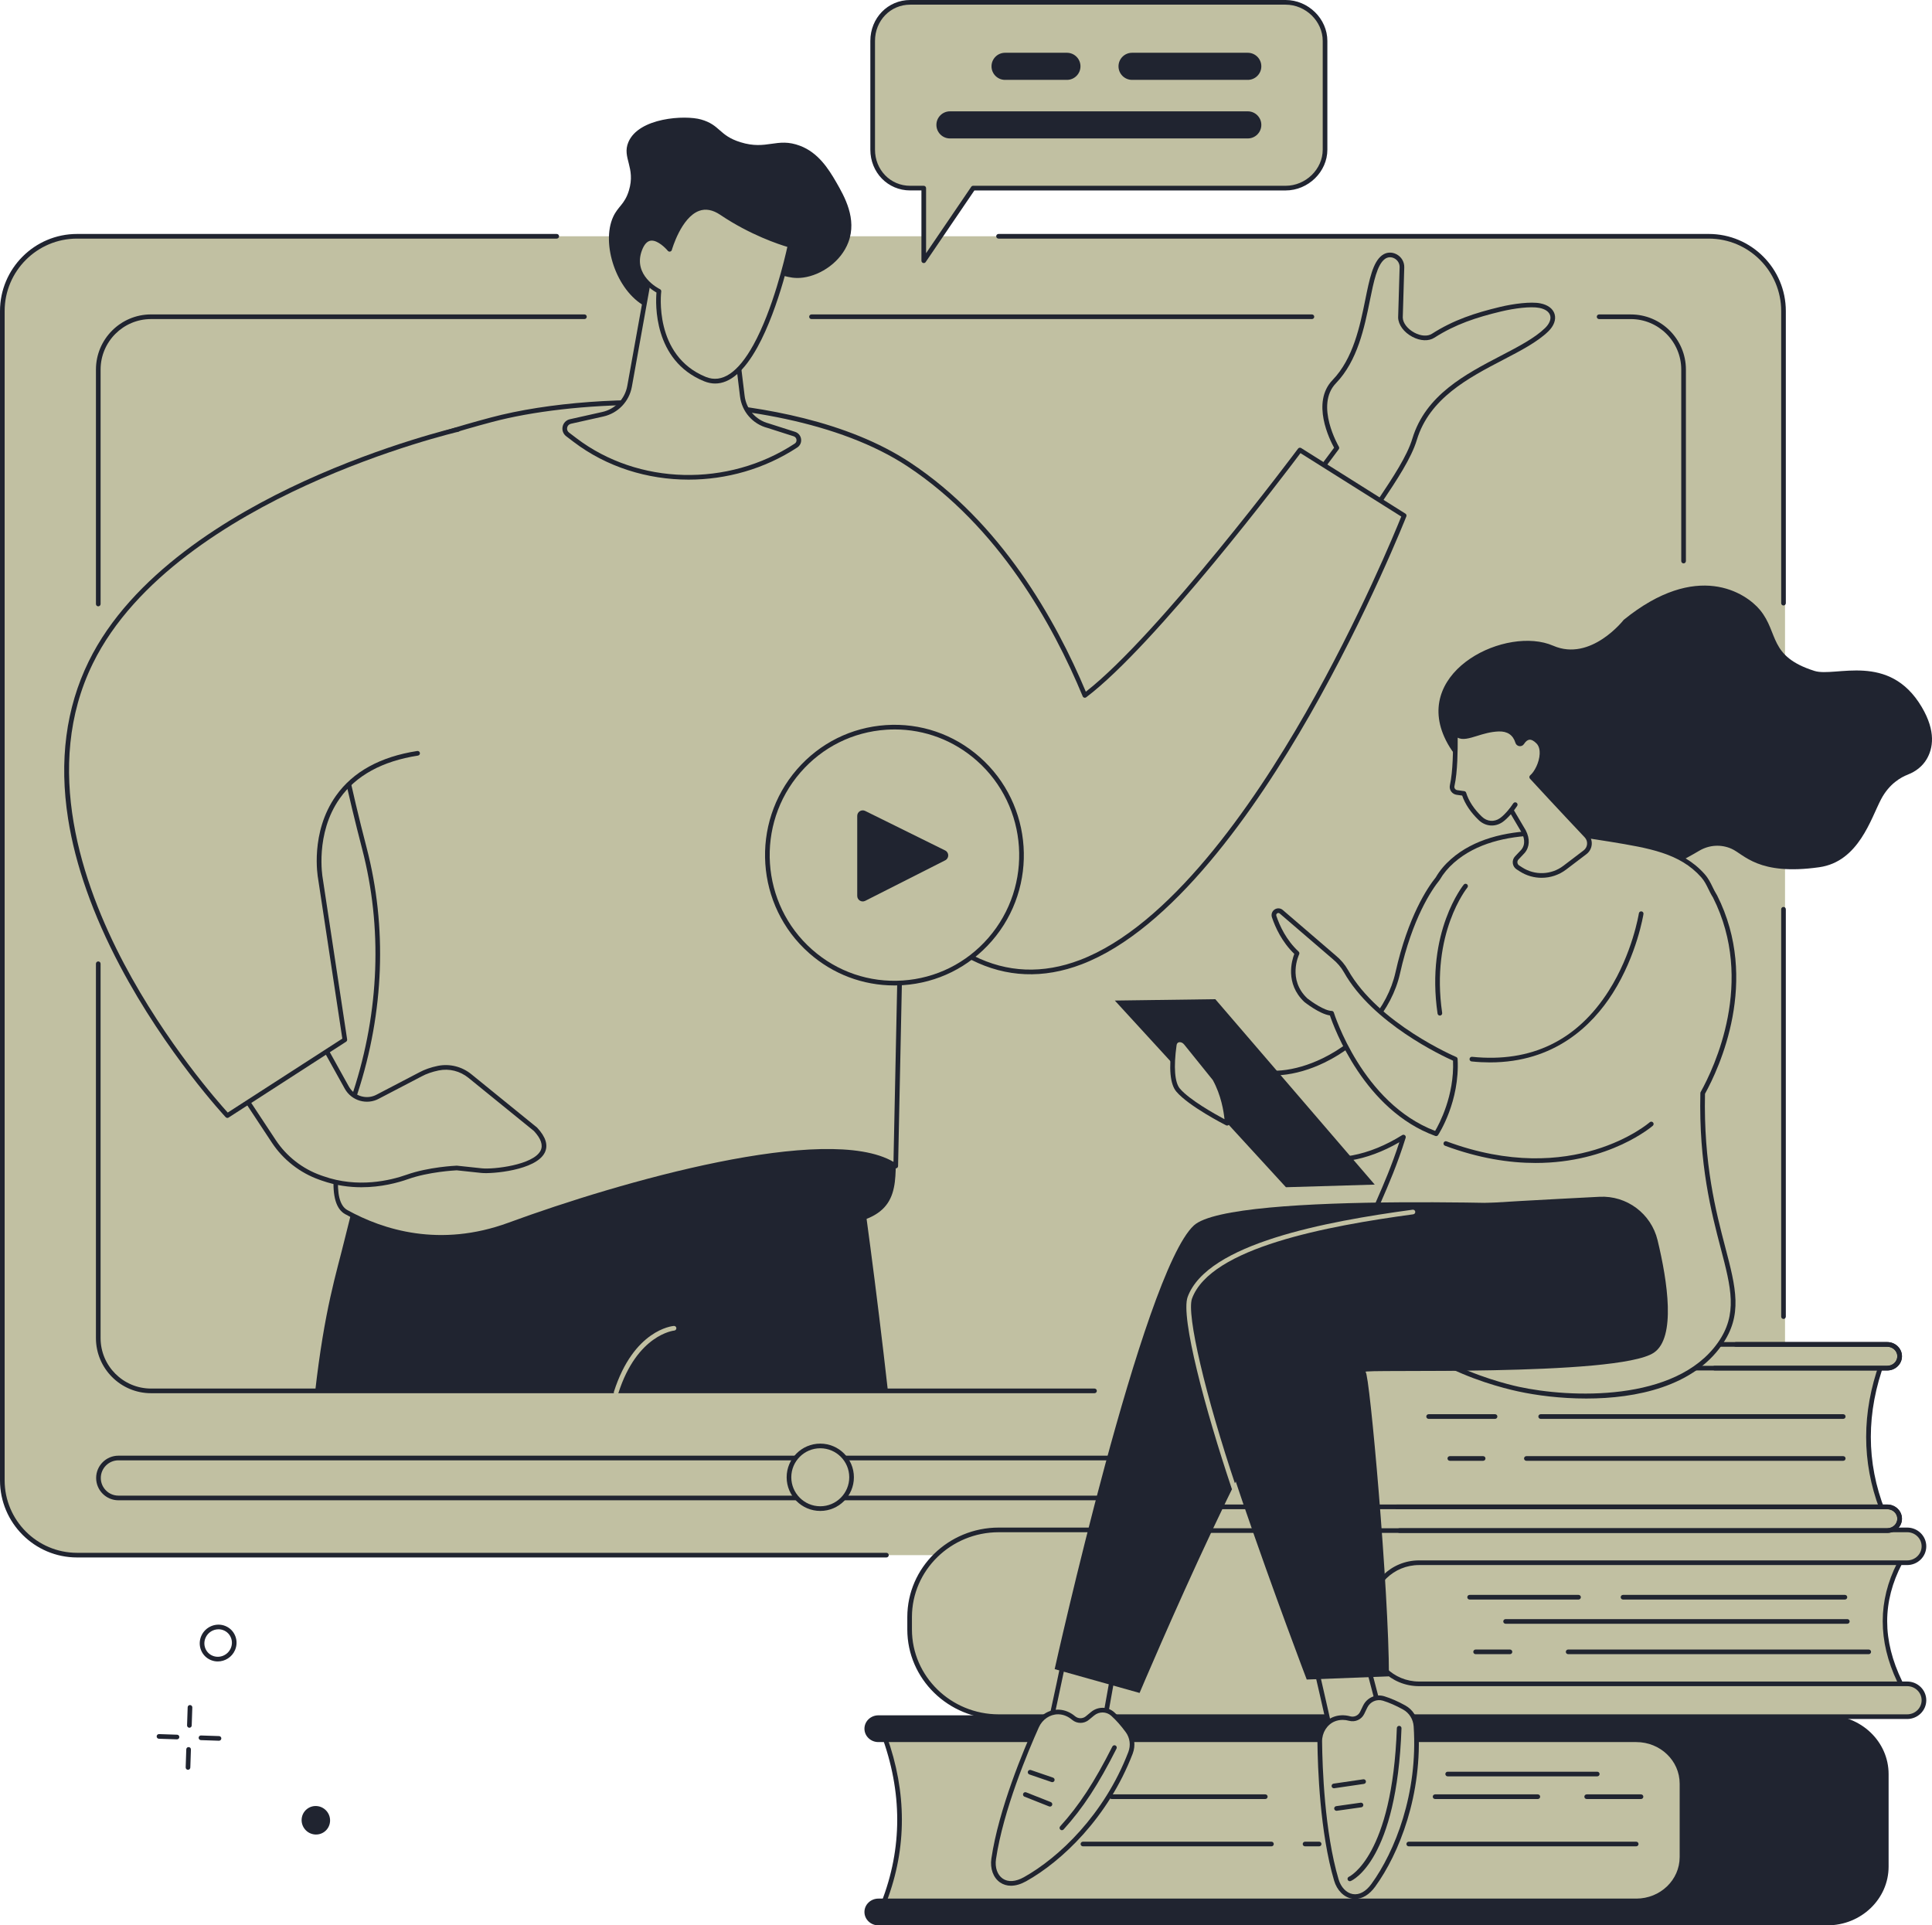 <?xml version="1.0" encoding="UTF-8"?> <svg xmlns="http://www.w3.org/2000/svg" width="587" height="585" viewBox="0 0 587 585" fill="none"><g clip-path="url(#clip0_3231_75485)"><path d="M23.869 71.792H519.645C532.174 71.792 542.345 81.974 542.345 94.514V449.785C542.345 462.326 532.174 472.507 519.645 472.507H23.869C11.34 472.507 1.168 462.326 1.168 449.785V94.517C1.168 81.977 11.34 71.795 23.869 71.795V71.792Z" fill="#C1C0A2"></path><path d="M269.324 473.214H23.406C10.501 473.214 0 462.703 0 449.786V94.515C0 81.597 10.501 71.086 23.406 71.086H169.152C169.542 71.086 169.858 71.402 169.858 71.792C169.858 72.182 169.542 72.499 169.152 72.499H23.406C11.28 72.499 1.412 82.374 1.412 94.515V449.786C1.412 461.923 11.277 471.801 23.406 471.801H269.324C269.714 471.801 270.03 472.118 270.03 472.508C270.03 472.898 269.714 473.214 269.324 473.214Z" fill="#202430"></path><path d="M541.882 400.747C541.492 400.747 541.176 400.431 541.176 400.041V276.267C541.176 275.877 541.492 275.561 541.882 275.561C542.271 275.561 542.587 275.877 542.587 276.267V400.041C542.587 400.431 542.271 400.747 541.882 400.747Z" fill="#202430"></path><path d="M541.884 183.972C541.494 183.972 541.178 183.655 541.178 183.265V94.515C541.178 82.377 531.313 72.499 519.183 72.499H303.382C302.992 72.499 302.676 72.182 302.676 71.792C302.676 71.402 302.992 71.086 303.382 71.086H519.183C532.089 71.086 542.589 81.597 542.589 94.515V183.262C542.589 183.652 542.273 183.969 541.884 183.969V183.972Z" fill="#202430"></path><path d="M398.6 96.947H246.553C246.164 96.947 245.848 96.631 245.848 96.241C245.848 95.851 246.164 95.534 246.553 95.534H398.6C398.99 95.534 399.306 95.851 399.306 96.241C399.306 96.631 398.99 96.947 398.6 96.947Z" fill="#202430"></path><path d="M29.858 184.231C29.468 184.231 29.152 183.914 29.152 183.524V112.285C29.152 103.047 36.661 95.531 45.89 95.531H177.568C177.957 95.531 178.274 95.848 178.274 96.238C178.274 96.628 177.957 96.944 177.568 96.944H45.887C37.437 96.944 30.564 103.824 30.564 112.282V183.521C30.564 183.911 30.248 184.227 29.858 184.227V184.231Z" fill="#202430"></path><path d="M332.549 423.31H45.886C36.657 423.31 29.148 415.794 29.148 406.556V292.82C29.148 292.43 29.465 292.113 29.854 292.113C30.244 292.113 30.56 292.43 30.56 292.82V406.556C30.56 415.014 37.436 421.894 45.883 421.894H332.546C332.935 421.894 333.251 422.21 333.251 422.6C333.251 422.99 332.935 423.307 332.546 423.307L332.549 423.31Z" fill="#202430"></path><path d="M511.522 171.173C511.132 171.173 510.816 170.856 510.816 170.466V112.289C510.816 103.83 503.94 96.951 495.493 96.951H485.854C485.465 96.951 485.148 96.635 485.148 96.245C485.148 95.855 485.465 95.538 485.854 95.538H495.493C504.722 95.538 512.231 103.054 512.231 112.292V170.469C512.231 170.859 511.914 171.176 511.525 171.176L511.522 171.173Z" fill="#202430"></path><path d="M503.764 455.133H35.983C32.636 455.133 29.922 452.416 29.922 449.065C29.922 445.715 32.636 442.998 35.983 442.998H503.764C507.111 442.998 509.826 445.715 509.826 449.065C509.826 452.416 507.111 455.133 503.764 455.133Z" fill="#C1C0A2"></path><path d="M503.762 455.842H35.981C32.248 455.842 29.211 452.802 29.211 449.065C29.211 445.328 32.248 442.288 35.981 442.288H503.762C507.496 442.288 510.533 445.328 510.533 449.065C510.533 452.802 507.496 455.842 503.762 455.842ZM35.981 443.704C33.027 443.704 30.626 446.108 30.626 449.065C30.626 452.022 33.027 454.426 35.981 454.426H503.762C506.717 454.426 509.118 452.022 509.118 449.065C509.118 446.108 506.717 443.704 503.762 443.704H35.981Z" fill="#202430"></path><path d="M249.226 458.371C254.478 458.371 258.736 454.109 258.736 448.851C258.736 443.593 254.478 439.331 249.226 439.331C243.973 439.331 239.715 443.593 239.715 448.851C239.715 454.109 243.973 458.371 249.226 458.371Z" fill="#C1C0A2"></path><path d="M249.224 459.078C243.591 459.078 239.008 454.49 239.008 448.851C239.008 443.212 243.591 438.625 249.224 438.625C254.858 438.625 259.441 443.212 259.441 448.851C259.441 454.49 254.858 459.078 249.224 459.078ZM249.224 440.038C244.37 440.038 240.419 443.992 240.419 448.848C240.419 453.704 244.37 457.661 249.224 457.661C254.079 457.661 258.029 453.707 258.029 448.848C258.029 443.989 254.079 440.038 249.224 440.038Z" fill="#202430"></path><path d="M187.179 423.095H269.827C262.511 358.032 255.191 316.517 255.191 316.517L130.724 294.772L118.301 330.31C114.58 341.067 109.487 356.891 104.741 376.461C102.192 386.966 98.609 397.637 95.719 423.098H187.179V423.095Z" fill="#202430"></path><path d="M187.19 423.808C187.119 423.808 187.046 423.799 186.976 423.773C186.605 423.655 186.398 423.255 186.519 422.884C192.533 404.043 204.241 402.905 204.739 402.866C205.119 402.844 205.467 403.125 205.499 403.515C205.531 403.905 205.24 404.244 204.854 404.276C204.742 404.286 193.574 405.44 187.867 423.316C187.771 423.616 187.493 423.808 187.193 423.808H187.19Z" fill="#C1C0A2"></path><path d="M272.207 351.661C272.047 362.035 272.629 371.216 251.739 372.51C226.988 374.048 208.098 348.023 208.098 348.023C208.098 348.023 272.261 348.206 272.21 351.661H272.207Z" fill="#202430"></path><path d="M394.214 152.138L406.181 136.084C406.181 136.084 398.484 123.115 405.382 115.957C416.694 104.225 414.372 82.615 420.325 78.137C422.676 76.369 426.042 78.29 425.953 81.234L425.499 96.464C425.614 100.549 432.005 104.203 435.431 102.013C442.065 97.774 448.506 95.725 455.941 93.938C459.857 92.998 465.081 92.298 467.885 92.864C472.162 93.727 473.046 97.141 469.917 100.191C460.419 109.436 435.719 113.883 429.798 133.462C427.527 140.968 420.041 150.664 414.229 159.979L394.211 152.141L394.214 152.138Z" fill="#C1C0A2"></path><path d="M414.23 160.683C414.144 160.683 414.058 160.667 413.975 160.635L393.957 152.796C393.752 152.716 393.596 152.544 393.535 152.333C393.475 152.122 393.516 151.892 393.647 151.716L405.336 136.033C404.039 133.683 398.306 122.277 404.873 115.468C411.187 108.918 413.195 99.034 414.808 91.09C416.105 84.703 417.13 79.655 419.899 77.574C421.183 76.609 422.818 76.484 424.274 77.239C425.794 78.028 426.708 79.566 426.657 81.26L426.203 96.489C426.251 98.145 427.647 99.964 429.758 101.086C431.719 102.125 433.746 102.256 435.049 101.422C441.686 97.183 448.134 95.092 455.773 93.254C459.775 92.295 465.111 91.585 468.024 92.174C470.32 92.637 471.853 93.801 472.339 95.45C472.827 97.116 472.125 99.031 470.41 100.699C467.127 103.896 462.071 106.527 456.718 109.318C446.214 114.791 434.309 120.992 430.476 133.67C428.8 139.217 424.447 145.757 419.835 152.678C418.155 155.2 416.418 157.812 414.827 160.357C414.696 160.568 414.466 160.689 414.227 160.689L414.23 160.683ZM395.333 151.815L413.943 159.103C415.456 156.7 417.082 154.257 418.66 151.888C423.211 145.054 427.506 138.603 429.122 133.255C433.127 120.008 445.314 113.659 456.067 108.058C461.324 105.319 466.29 102.733 469.426 99.683C470.755 98.391 471.323 96.991 470.984 95.847C470.656 94.725 469.506 93.913 467.746 93.558C465.047 93.014 459.954 93.702 456.105 94.626C448.603 96.429 442.28 98.475 435.813 102.608C434.053 103.73 431.546 103.624 429.1 102.33C426.545 100.974 424.855 98.679 424.795 96.483L425.248 81.215C425.283 80.071 424.661 79.029 423.629 78.492C422.668 77.99 421.591 78.07 420.751 78.703C418.411 80.461 417.385 85.518 416.197 91.371C414.546 99.494 412.493 109.602 405.895 116.45C399.443 123.14 406.719 135.598 406.792 135.726C406.939 135.972 406.923 136.282 406.751 136.509L395.34 151.818L395.333 151.815Z" fill="#202430"></path><path d="M394.957 136.73C394.957 136.73 351.98 194.405 329.609 211.287C319.836 187.683 303.21 159.027 276.176 141.138C243.092 119.247 182.106 118.819 149.324 127.533C139.05 130.263 129.89 133.153 121.766 136.289C90.053 148.526 95.558 199.491 110.712 257.735C117.061 282.139 115.813 307.946 107.995 331.919C102.655 348.302 99.113 364.906 105.206 368.275C117.924 375.311 135.339 379.288 154.74 372.159C193.54 357.901 254.082 341.764 272.158 354.28L273.918 270.072C277.798 278.009 284.469 285.464 295.465 291.013C360.858 324.019 426.635 156.652 426.635 156.652L394.96 136.727L394.957 136.73Z" fill="#C1C0A2"></path><path d="M134.044 376.663C122.055 376.663 112.062 372.878 104.86 368.895C99.425 365.887 100.252 353.372 107.319 331.698C115.291 307.256 116.227 281.74 110.024 257.911C101.168 223.873 97.333 199.034 97.956 179.735C98.722 155.875 106.428 141.448 121.509 135.627C129.547 132.526 138.585 129.652 149.14 126.849C166.507 122.233 190.262 120.478 212.688 122.156C231.24 123.544 257.383 127.859 276.564 140.55C304.122 158.784 320.742 188.296 329.908 210.168C352.142 192.861 393.966 136.877 394.391 136.308C394.611 136.014 395.023 135.937 395.333 136.132L427.007 156.057C427.295 156.24 427.413 156.598 427.288 156.914C427.173 157.205 415.715 186.196 397.942 217.278C381.504 246.026 356.134 282.494 328.637 292.995C316.996 297.442 305.725 296.988 295.145 291.646C285.966 287.014 279.055 280.688 274.565 272.811L272.863 354.296C272.856 354.555 272.709 354.791 272.476 354.913C272.246 355.031 271.968 355.015 271.751 354.865C253.17 342.001 189.607 360.101 154.978 372.824C147.508 375.57 140.489 376.663 134.044 376.663ZM195.65 123.016C178.072 123.016 161.608 125.001 149.501 128.22C138.997 131.011 130.007 133.869 122.017 136.951C95.618 147.139 92.341 184.336 111.391 257.56C117.661 281.65 116.715 307.441 108.661 332.142C100.159 358.221 102.27 365.852 105.541 367.661C116.354 373.642 133.622 379.166 154.487 371.5C188.738 358.915 251.178 341.17 271.467 353.017L273.201 270.062C273.207 269.736 273.437 269.458 273.757 269.384C274.073 269.317 274.399 269.471 274.542 269.765C278.809 278.492 285.95 285.429 295.774 290.387C305.987 295.54 316.871 295.975 328.126 291.678C355.23 281.327 380.377 245.134 396.7 216.594C413.086 187.941 424.092 161.07 425.749 156.943L395.125 137.679C390.75 143.504 351.088 195.965 330.029 211.856C329.853 211.987 329.63 212.032 329.419 211.974C329.208 211.917 329.036 211.767 328.953 211.562C319.94 189.792 303.4 160.005 275.782 141.733C255.326 128.198 224.041 123.016 195.65 123.016Z" fill="#202430"></path><path d="M84.88 293.548L105.361 330.444C107.23 333.811 111.471 335.032 114.84 333.174L127.736 326.445C129.196 325.64 131.144 324.956 133.156 324.55C136.554 323.862 140.083 324.761 142.775 326.947L162.7 343.126C172.712 353.832 150.743 356.156 146.342 355.689L138.786 354.883C138.786 354.883 130.454 355.229 123.782 357.594C117.111 359.96 107.689 361.453 98.035 358.051L97.281 357.786C91.507 355.753 86.557 351.885 83.184 346.773L58.609 309.538L84.88 293.551V293.548Z" fill="#C1C0A2"></path><path d="M109.848 360.733C106.099 360.733 102.001 360.193 97.802 358.716L97.045 358.451C91.162 356.379 86.03 352.37 82.594 347.16L58.018 309.924C57.913 309.765 57.878 309.57 57.919 309.381C57.961 309.192 58.079 309.033 58.242 308.93L84.513 292.943C84.676 292.844 84.874 292.816 85.062 292.863C85.247 292.911 85.407 293.036 85.5 293.206L105.981 330.102C107.657 333.12 111.48 334.223 114.501 332.554L127.41 325.815C128.937 324.975 130.933 324.274 133.015 323.853C136.614 323.127 140.335 324.051 143.219 326.394L163.144 342.573C163.169 342.592 163.192 342.614 163.214 342.64C165.842 345.45 166.612 348.001 165.507 350.222C162.828 355.606 149.418 356.724 146.265 356.386L138.763 355.586C138.061 355.622 130.24 356.047 124.015 358.252C120.869 359.368 115.804 360.73 109.845 360.73L109.848 360.733ZM59.602 309.758L83.775 346.38C87.042 351.332 91.922 355.145 97.517 357.114L98.274 357.38C108.737 361.066 118.602 358.674 123.549 356.923C130.246 354.551 138.415 354.186 138.76 354.173C138.795 354.17 138.831 354.173 138.866 354.177L146.422 354.982C149.887 355.353 162.061 353.985 164.249 349.592C165.06 347.962 164.38 345.961 162.221 343.64L142.334 327.49C139.779 325.416 136.483 324.591 133.299 325.237C131.38 325.623 129.48 326.288 128.081 327.059L115.172 333.797C111.483 335.831 106.801 334.485 104.748 330.783L84.621 294.532L59.606 309.755L59.602 309.758Z" fill="#202430"></path><path d="M126.89 228.878C91.313 234.389 97.342 266.833 97.342 266.833L104.78 315.919L69.079 338.957C69.079 338.957 -2.463 262.629 27.571 201.3C52.443 150.507 139.144 130.486 139.144 130.486L126.89 228.878Z" fill="#C1C0A2"></path><path d="M69.08 339.667C68.888 339.667 68.703 339.591 68.566 339.443C68.387 339.252 50.455 319.985 36.441 293.459C28.201 277.859 22.9 262.831 20.69 248.791C17.921 231.193 20.022 215.11 26.937 200.987C39.877 174.563 69.674 156.607 92.391 146.202C116.956 134.946 138.769 129.847 138.986 129.796C139.363 129.703 139.746 129.946 139.832 130.327C139.918 130.707 139.682 131.088 139.302 131.174C139.085 131.225 117.39 136.298 92.953 147.5C70.453 157.809 40.957 175.567 28.201 201.61C12.821 233.025 24.867 268.537 37.683 292.797C50.451 316.964 66.477 335.054 69.192 338.04L104.009 315.57L96.641 266.939C96.539 266.395 94.16 252.963 102.086 241.768C107.241 234.489 115.548 229.917 126.777 228.178C127.16 228.118 127.524 228.383 127.581 228.77C127.642 229.157 127.377 229.518 126.991 229.579C116.161 231.257 108.17 235.63 103.243 242.576C95.658 253.273 98.005 266.574 98.031 266.705L105.472 315.813C105.513 316.088 105.389 316.363 105.156 316.513L69.454 339.555C69.335 339.632 69.201 339.667 69.07 339.667H69.08Z" fill="#202430"></path><path d="M233.701 84C237.144 82.434 238.926 85.042 244.055 84.336C249.503 83.584 255.501 79.541 257.749 73.623C260.464 66.479 256.551 59.67 254.083 55.377C251.627 51.106 248.503 46.349 243.084 44.297C236.016 41.618 233.059 45.729 224.969 43.207C218.39 41.154 218.87 37.977 213.012 36.308C208.129 34.917 194.058 35.71 190.912 43.207C188.913 47.963 193.224 50.86 191.075 57.908C189.785 62.141 187.757 62.659 186.278 65.926C182.609 74.033 187.208 88.271 195.965 93.04C207.845 99.514 227.77 86.704 233.707 84.003L233.701 84Z" fill="#202430"></path><path d="M222.77 97.599L225.535 120.337C226.062 124.669 229.176 128.236 233.389 129.336L241.35 131.884C242.903 132.379 243.212 134.473 241.852 135.368C221.732 148.577 193.973 148.344 174.712 133.699L172.457 131.986C170.959 130.848 171.476 128.476 173.31 128.064L183.162 125.858C187.327 124.924 190.53 121.581 191.287 117.371L197.313 83.872L222.773 97.596L222.77 97.599Z" fill="#C1C0A2"></path><path d="M209.214 145.732C196.704 145.732 184.313 141.893 174.285 134.266L172.03 132.552C171.117 131.858 170.698 130.727 170.944 129.601C171.19 128.479 172.037 127.626 173.154 127.377L183.007 125.171C186.906 124.298 189.88 121.188 190.589 117.249L196.615 83.751C196.656 83.527 196.8 83.338 197.005 83.239C197.209 83.14 197.445 83.147 197.647 83.252L223.106 96.976C223.308 97.084 223.445 97.286 223.474 97.513L226.236 120.251C226.731 124.321 229.609 127.616 233.566 128.652L241.566 131.209C242.552 131.526 243.255 132.363 243.396 133.399C243.533 134.419 243.092 135.4 242.236 135.96C232.294 142.487 220.702 145.732 209.211 145.732H209.214ZM197.835 84.959L191.981 117.499C191.17 122 187.769 125.554 183.317 126.549L173.464 128.754C172.88 128.885 172.452 129.314 172.324 129.902C172.196 130.49 172.404 131.059 172.883 131.424L175.138 133.137C193.916 147.414 221.19 148.085 241.463 134.777C241.863 134.515 242.061 134.071 241.997 133.591C241.93 133.096 241.607 132.709 241.134 132.558L233.173 130.011C228.689 128.841 225.399 125.075 224.834 120.424L222.113 98.047L197.832 84.959H197.835Z" fill="#202430"></path><path d="M200.207 88.492C200.207 88.492 191.236 84.125 194.391 75.791C197.275 68.173 203.455 75.749 203.455 75.749C203.455 75.749 208.542 57.477 219.235 64.682C229.927 71.891 240.054 74.509 240.054 74.509C240.054 74.509 236.289 92.9 229.525 105.137C225.446 112.518 220.276 117.658 214.186 115.178C197.512 108.388 200.204 88.492 200.204 88.492H200.207Z" fill="#C1C0A2"></path><path d="M217.305 116.53C216.187 116.53 215.06 116.3 213.92 115.837C198.414 109.523 199.181 92.043 199.456 88.888C197.619 87.824 190.81 83.255 193.729 75.542C194.585 73.279 195.831 71.997 197.434 71.738C199.686 71.367 201.95 73.205 203.144 74.381C204.109 71.559 206.945 64.58 211.92 62.742C214.364 61.841 216.954 62.298 219.627 64.098C230.096 71.156 240.13 73.8 240.229 73.825C240.593 73.918 240.82 74.282 240.743 74.653C240.705 74.839 236.879 93.29 230.14 105.479C226.078 112.828 221.773 116.527 217.302 116.527L217.305 116.53ZM198.031 73.106C197.907 73.106 197.782 73.115 197.658 73.135C196.591 73.307 195.716 74.289 195.048 76.044C192.164 83.665 200.171 87.693 200.513 87.859C200.787 87.993 200.944 88.287 200.902 88.588C200.877 88.779 198.488 108.027 214.45 114.523C219.365 116.524 224.229 113.25 228.904 104.795C234.832 94.073 238.485 78.361 239.22 75.011C236.789 74.292 227.959 71.424 218.835 65.271C216.561 63.739 214.399 63.334 212.409 64.069C206.935 66.086 204.157 75.842 204.128 75.941C204.058 76.194 203.85 76.389 203.591 76.443C203.333 76.495 203.068 76.402 202.898 76.2C202.161 75.296 199.931 73.106 198.025 73.106H198.031Z" fill="#202430"></path><path d="M390.601 0.706H276.543C270.085 0.706 265.145 5.965 265.145 12.428V45.47C265.145 51.934 270.085 57.154 276.543 57.154H280.666V79.218L295.673 57.154H390.601C397.058 57.154 402.59 51.934 402.59 45.47V12.428C402.59 5.965 397.058 0.706 390.601 0.706Z" fill="#C1C0A2"></path><path d="M280.664 79.928C280.594 79.928 280.524 79.918 280.457 79.896C280.16 79.803 279.959 79.528 279.959 79.218V57.861H276.541C269.755 57.861 264.438 52.417 264.438 45.467V12.432C264.438 5.46 269.755 0 276.541 0H390.6C397.482 0 403.294 5.693 403.294 12.432V45.473C403.294 52.19 397.482 57.867 390.6 57.867H296.045L281.249 79.621C281.115 79.819 280.894 79.931 280.664 79.931V79.928ZM276.541 1.416C270.547 1.416 265.852 6.256 265.852 12.432V45.473C265.852 51.63 270.547 56.451 276.541 56.451H280.664C281.054 56.451 281.37 56.767 281.37 57.157V76.926L295.087 56.758C295.218 56.566 295.438 56.448 295.671 56.448H390.6C396.715 56.448 401.883 51.419 401.883 45.47V12.432C401.883 6.461 396.715 1.416 390.6 1.416H276.541Z" fill="#202430"></path><path d="M343.949 24.27H379.115C381.385 24.27 383.228 22.425 383.228 20.152C383.228 17.88 381.385 16.035 379.115 16.035H343.949C341.679 16.035 339.836 17.88 339.836 20.152C339.836 22.425 341.679 24.27 343.949 24.27Z" fill="#202430"></path><path d="M305.363 24.27H324.168C326.438 24.27 328.281 22.425 328.281 20.152C328.281 17.88 326.438 16.035 324.168 16.035H305.363C303.093 16.035 301.25 17.88 301.25 20.152C301.25 22.425 303.093 24.27 305.363 24.27Z" fill="#202430"></path><path d="M288.621 42.063H379.117C381.387 42.063 383.23 40.218 383.23 37.946C383.23 35.673 381.387 33.828 379.117 33.828H288.621C286.351 33.828 284.508 35.673 284.508 37.946C284.508 40.218 286.351 42.063 288.621 42.063Z" fill="#202430"></path><path d="M271.755 298.705C293.09 298.705 310.386 281.294 310.386 259.817C310.386 238.34 293.09 220.929 271.755 220.929C250.42 220.929 233.125 238.34 233.125 259.817C233.125 281.294 250.42 298.705 271.755 298.705Z" fill="#C1C0A2"></path><path d="M271.703 299.415C262.176 299.415 253.084 295.985 245.85 289.611C229.531 275.232 227.877 250.17 242.159 233.742C249.082 225.779 258.673 221.009 269.164 220.309C279.646 219.612 289.766 223.061 297.667 230.027C313.987 244.406 315.641 269.468 301.359 285.896C294.435 293.859 284.845 298.629 274.354 299.329C273.469 299.389 272.581 299.418 271.703 299.418V299.415ZM271.815 221.636C270.965 221.636 270.116 221.664 269.26 221.722C259.149 222.393 249.903 226.993 243.225 234.672C229.451 250.515 231.048 274.685 246.783 288.549C254.4 295.262 264.156 298.587 274.261 297.916C284.372 297.244 293.618 292.644 300.293 284.966C314.067 269.123 312.47 244.952 296.735 231.085C289.763 224.941 280.997 221.632 271.815 221.632V221.636Z" fill="#202430"></path><path d="M260.453 272.217V247.893C260.453 246.653 261.756 245.844 262.868 246.391L287.168 258.401C288.404 259.011 288.414 260.773 287.184 261.396L262.883 273.71C261.772 274.272 260.456 273.464 260.456 272.217H260.453Z" fill="#202430"></path><path d="M577.292 511.126C571.454 499.1 570.898 486.982 577.292 474.741L572.703 469.233L413.32 473.367L417.648 513.275L573.013 514.675L577.292 511.126Z" fill="#C1C0A2"></path><path d="M573.013 515.384H573.006L417.641 513.984C417.284 513.981 416.983 513.709 416.945 513.354L412.618 473.447C412.595 473.252 412.659 473.053 412.787 472.906C412.918 472.759 413.103 472.67 413.301 472.663L572.684 468.533C572.898 468.546 573.105 468.623 573.246 468.789L577.835 474.297C578.017 474.517 578.052 474.824 577.918 475.077C571.869 486.659 571.872 498.352 577.928 510.826C578.071 511.12 577.995 511.472 577.742 511.679L573.463 515.228C573.335 515.333 573.175 515.391 573.013 515.391V515.384ZM418.283 512.574L572.76 513.968L576.417 510.938C570.553 498.538 570.563 486.396 576.449 474.837L572.38 469.953L414.106 474.054L418.283 512.574Z" fill="#202430"></path><path d="M303.457 464.841H579.456C582.273 464.841 584.556 467.072 584.556 469.828C584.556 472.583 582.273 474.815 579.456 474.815H431.155C423.044 474.815 416.468 481.243 416.468 489.177V497.252C416.468 505.183 423.044 511.615 431.155 511.615H579.456C582.273 511.615 584.556 513.847 584.556 516.602C584.556 519.358 582.273 521.589 579.456 521.589H303.457C288.501 521.589 276.375 509.732 276.375 495.107V491.326C276.375 476.701 288.501 464.844 303.457 464.844V464.841Z" fill="#C1C0A2"></path><path d="M579.452 522.293H303.456C288.133 522.293 275.668 510.097 275.668 495.105V491.323C275.668 476.33 288.133 464.135 303.456 464.135H579.455C582.658 464.135 585.261 466.689 585.261 469.828C585.261 472.967 582.655 475.521 579.455 475.521H431.154C423.445 475.521 417.172 481.646 417.172 489.178V497.253C417.172 504.781 423.445 510.909 431.154 510.909H579.455C582.658 510.909 585.261 513.463 585.261 516.603C585.261 519.742 582.655 522.296 579.455 522.296L579.452 522.293ZM303.453 465.548C288.909 465.548 277.076 477.11 277.076 491.323V495.105C277.076 509.317 288.909 520.88 303.453 520.88H579.452C581.876 520.88 583.846 518.959 583.846 516.599C583.846 514.24 581.876 512.319 579.452 512.319H431.151C422.662 512.319 415.758 505.558 415.758 497.25V489.175C415.758 480.866 422.662 474.105 431.151 474.105H579.452C581.876 474.105 583.846 472.184 583.846 469.825C583.846 467.466 581.876 465.544 579.452 465.544H303.456L303.453 465.548Z" fill="#202430"></path><path d="M479.607 486H446.514C446.125 486 445.809 485.683 445.809 485.293C445.809 484.903 446.125 484.587 446.514 484.587H479.607C479.997 484.587 480.313 484.903 480.313 485.293C480.313 485.683 479.997 486 479.607 486Z" fill="#202430"></path><path d="M560.541 486H493.12C492.73 486 492.414 485.683 492.414 485.293C492.414 484.903 492.73 484.587 493.12 484.587H560.541C560.931 484.587 561.247 484.903 561.247 485.293C561.247 485.683 560.931 486 560.541 486Z" fill="#202430"></path><path d="M561.27 493.358H457.444C457.054 493.358 456.738 493.042 456.738 492.652C456.738 492.262 457.054 491.945 457.444 491.945H561.27C561.659 491.945 561.976 492.262 561.976 492.652C561.976 493.042 561.659 493.358 561.27 493.358Z" fill="#202430"></path><path d="M458.775 502.6H448.335C447.945 502.6 447.629 502.284 447.629 501.894C447.629 501.504 447.945 501.188 448.335 501.188H458.775C459.164 501.188 459.481 501.504 459.481 501.894C459.481 502.284 459.164 502.6 458.775 502.6Z" fill="#202430"></path><path d="M567.778 502.6H476.452C476.062 502.6 475.746 502.284 475.746 501.894C475.746 501.504 476.062 501.188 476.452 501.188H567.778C568.167 501.188 568.483 501.504 568.483 501.894C568.483 502.284 568.167 502.6 567.778 502.6Z" fill="#202430"></path><path d="M268.402 578.366H523.623V526.765H268.402C274.892 544.193 275.071 561.401 268.402 578.366Z" fill="#C1C0A2"></path><path d="M523.623 579.073H268.402C268.169 579.073 267.949 578.958 267.818 578.763C267.687 578.571 267.658 578.325 267.745 578.108C274.224 561.619 274.224 544.427 267.741 527.014C267.661 526.797 267.69 526.554 267.824 526.362C267.955 526.17 268.172 526.059 268.406 526.059H523.626C524.016 526.059 524.332 526.375 524.332 526.765V578.367C524.332 578.757 524.016 579.073 523.626 579.073H523.623ZM269.431 577.66H522.917V527.475H269.412C275.547 544.561 275.556 561.434 269.431 577.66Z" fill="#202430"></path><path d="M497.158 529.309H266.889C264.545 529.309 262.645 527.49 262.645 525.243C262.645 522.996 264.545 521.177 266.889 521.177H555.167C565.467 521.177 573.815 529.175 573.815 539.043V567.13C573.815 576.998 565.467 584.996 555.167 584.996H266.889C264.545 584.996 262.645 583.177 262.645 580.93C262.645 578.683 264.545 576.864 266.889 576.864H497.158C504.433 576.864 510.332 571.212 510.332 564.243V541.93C510.332 534.958 504.433 529.309 497.158 529.309Z" fill="#202430"></path><path d="M485.295 539.724H439.846C439.457 539.724 439.141 539.408 439.141 539.018C439.141 538.628 439.457 538.312 439.846 538.312H485.295C485.685 538.312 486.001 538.628 486.001 539.018C486.001 539.408 485.685 539.724 485.295 539.724Z" fill="#202430"></path><path d="M384.435 546.61H337.741C337.351 546.61 337.035 546.294 337.035 545.904C337.035 545.514 337.351 545.197 337.741 545.197H384.435C384.825 545.197 385.141 545.514 385.141 545.904C385.141 546.294 384.825 546.61 384.435 546.61Z" fill="#202430"></path><path d="M467.24 546.61H436.022C435.633 546.61 435.316 546.294 435.316 545.904C435.316 545.514 435.633 545.197 436.022 545.197H467.24C467.63 545.197 467.946 545.514 467.946 545.904C467.946 546.294 467.63 546.61 467.24 546.61Z" fill="#202430"></path><path d="M498.589 546.61H482.081C481.691 546.61 481.375 546.294 481.375 545.904C481.375 545.514 481.691 545.197 482.081 545.197H498.589C498.978 545.197 499.295 545.514 499.295 545.904C499.295 546.294 498.978 546.61 498.589 546.61Z" fill="#202430"></path><path d="M386.304 560.986H329.026C328.636 560.986 328.32 560.67 328.32 560.28C328.32 559.89 328.636 559.573 329.026 559.573H386.304C386.694 559.573 387.01 559.89 387.01 560.28C387.01 560.67 386.694 560.986 386.304 560.986Z" fill="#202430"></path><path d="M497.126 560.986H428.018C427.629 560.986 427.312 560.67 427.312 560.28C427.312 559.89 427.629 559.573 428.018 559.573H497.126C497.515 559.573 497.832 559.89 497.832 560.28C497.832 560.67 497.515 560.986 497.126 560.986Z" fill="#202430"></path><path d="M400.796 560.986H396.511C396.121 560.986 395.805 560.67 395.805 560.28C395.805 559.89 396.121 559.573 396.511 559.573H400.796C401.186 559.573 401.502 559.89 401.502 560.28C401.502 560.67 401.186 560.986 400.796 560.986Z" fill="#202430"></path><path d="M572.061 459.164H367.275C357.097 459.164 352.645 450.904 352.645 440.716V431.88C352.645 421.692 357.097 413.432 367.275 413.432H572.061C566.303 428.878 566.144 444.127 572.061 459.164Z" fill="#C1C0A2"></path><path d="M572.06 459.871H367.273C357.67 459.871 351.938 452.71 351.938 440.716V431.88C351.938 419.886 357.67 412.726 367.273 412.726H572.06C572.29 412.726 572.507 412.837 572.641 413.029C572.772 413.221 572.804 413.464 572.724 413.681C566.979 429.096 566.976 444.312 572.721 458.905C572.807 459.123 572.779 459.369 572.648 459.561C572.517 459.753 572.296 459.871 572.063 459.871H572.06ZM367.273 414.139C358.555 414.139 353.349 420.772 353.349 431.88V440.716C353.349 451.825 358.555 458.458 367.273 458.458H571.032C565.644 444.127 565.65 429.227 571.051 414.142H367.273V414.139Z" fill="#202430"></path><path d="M368.524 415.689H573.403C575.482 415.689 577.169 414.074 577.169 412.086C577.169 410.098 575.482 408.483 573.403 408.483H364.941C355.804 408.483 348.395 415.574 348.395 424.317V449.21C348.395 457.956 355.804 465.043 364.941 465.043H573.403C575.482 465.043 577.169 463.429 577.169 461.44C577.169 459.452 575.482 457.838 573.403 457.838H368.524C362.07 457.838 356.835 452.828 356.835 446.652V426.877C356.835 420.698 362.07 415.692 368.524 415.692V415.689Z" fill="#C1C0A2"></path><path d="M573.402 465.752H364.94C355.426 465.752 347.688 458.333 347.688 449.209V424.316C347.688 415.196 355.426 407.773 364.94 407.773H573.402C575.868 407.773 577.873 409.707 577.873 412.083C577.873 414.458 575.868 416.395 573.402 416.395H368.523C362.468 416.395 357.54 421.097 357.54 426.874V446.649C357.54 452.428 362.468 457.128 368.523 457.128H573.402C575.868 457.128 577.873 459.062 577.873 461.437C577.873 463.812 575.868 465.749 573.402 465.749V465.752ZM364.94 409.19C356.205 409.19 349.099 415.976 349.099 424.316V449.209C349.099 457.55 356.205 464.336 364.94 464.336H573.402C575.088 464.336 576.462 463.038 576.462 461.44C576.462 459.842 575.088 458.544 573.402 458.544H368.523C361.689 458.544 356.128 453.208 356.128 446.649V426.874C356.128 420.314 361.689 414.982 368.523 414.982H573.402C575.088 414.982 576.462 413.684 576.462 412.086C576.462 410.487 575.088 409.19 573.402 409.19H364.94Z" fill="#202430"></path><path d="M573.402 416.395H520.956C520.566 416.395 520.25 416.078 520.25 415.688C520.25 415.298 520.566 414.982 520.956 414.982H573.402C575.088 414.982 576.462 413.684 576.462 412.086C576.462 410.487 575.088 409.189 573.402 409.189H527.365C526.976 409.189 526.66 408.873 526.66 408.483C526.66 408.093 526.976 407.776 527.365 407.776H573.402C575.867 407.776 577.873 409.71 577.873 412.086C577.873 414.461 575.867 416.398 573.402 416.398V416.395Z" fill="#202430"></path><path d="M573.4 465.752H425.196C424.806 465.752 424.49 465.436 424.49 465.046C424.49 464.656 424.806 464.339 425.196 464.339H573.4C575.087 464.339 576.46 463.041 576.46 461.443C576.46 459.845 575.087 458.547 573.4 458.547H424.397C424.008 458.547 423.691 458.23 423.691 457.84C423.691 457.45 424.008 457.134 424.397 457.134H573.4C575.866 457.134 577.871 459.068 577.871 461.443C577.871 463.818 575.866 465.755 573.4 465.755V465.752Z" fill="#202430"></path><path d="M560.034 431.103H468.104C467.715 431.103 467.398 430.787 467.398 430.397C467.398 430.007 467.715 429.69 468.104 429.69H560.034C560.423 429.69 560.739 430.007 560.739 430.397C560.739 430.787 560.423 431.103 560.034 431.103Z" fill="#202430"></path><path d="M454.244 431.103H434.053C433.664 431.103 433.348 430.787 433.348 430.397C433.348 430.007 433.664 429.69 434.053 429.69H454.244C454.633 429.69 454.95 430.007 454.95 430.397C454.95 430.787 454.633 431.103 454.244 431.103Z" fill="#202430"></path><path d="M560.032 443.843H463.757C463.367 443.843 463.051 443.526 463.051 443.136C463.051 442.746 463.367 442.43 463.757 442.43H560.032C560.422 442.43 560.738 442.746 560.738 443.136C560.738 443.526 560.422 443.843 560.032 443.843Z" fill="#202430"></path><path d="M450.626 443.843H440.499C440.109 443.843 439.793 443.526 439.793 443.136C439.793 442.746 440.109 442.43 440.499 442.43H450.626C451.015 442.43 451.332 442.746 451.332 443.136C451.332 443.526 451.015 443.843 450.626 443.843Z" fill="#202430"></path><path d="M579.663 235.343C582.017 234.442 584.083 232.859 585.373 230.676C587.286 227.447 588.286 222.265 583.888 214.827C573.956 198.025 557.608 205.837 551.319 203.859C537.229 199.425 540.509 192.309 534.751 185.34C530.442 180.126 515.621 170.245 493.326 188.339C493.326 188.339 483.345 201.173 471.903 196.193C457.847 190.074 429.772 203.539 438.807 223.876C441.413 229.742 446.066 234.266 451.712 236.743C452.737 237.191 453.855 237.626 455.075 238.028C458.598 239.186 461.328 242.143 462.235 245.943C465.183 258.312 476.192 282.223 516.291 258.484C519.316 256.694 522.918 256.486 526.067 257.877C529.934 259.584 534.166 266.131 552.76 263.493C564.701 261.799 568.412 248.763 571.529 242.839C574.01 238.121 577.606 236.139 579.663 235.353V235.343Z" fill="#202430"></path><path d="M517.329 332.143C523.652 320.772 533.115 296.157 521.059 272.313V272.323C519.641 270.114 519.152 268.039 517.393 266.057C510.772 258.593 501.134 256.994 489.381 255.06C479.021 253.356 455.129 249.418 441.307 261.578C439.369 263.282 437.928 265.069 436.817 266.974C434.482 269.858 428.501 278.556 424.665 295.668C419.817 317.284 392.645 331.072 378.632 324.327C364.618 317.582 364.184 314.11 364.184 314.11L365.295 324.995C365.295 324.995 388.819 368.873 426.415 345.483C419.076 368.991 410.763 375.372 415.138 389.192C422.634 412.87 455.458 420.772 461.315 422.051C478.005 425.692 509.69 426.612 522.544 408.33C534.418 391.442 516.288 377.741 517.332 332.146L517.329 332.143Z" fill="#C1C0A2"></path><path d="M481.964 424.924C474.171 424.924 466.807 423.975 461.16 422.741C452.052 420.753 421.764 412.47 414.463 389.403C411.525 380.122 414.239 373.905 418.35 364.497C420.352 359.913 422.808 354.296 425.168 347.049C415.204 352.806 405.323 354.434 395.777 351.883C376.305 346.675 364.779 325.542 364.667 325.327C364.623 325.248 364.597 325.158 364.588 325.065L363.476 314.18C363.438 313.794 363.716 313.448 364.099 313.407C364.489 313.353 364.83 313.637 364.881 314.021C364.881 314.021 365.83 317.38 378.933 323.691C384.746 326.491 393.295 325.698 401.8 321.578C413.099 316.102 421.594 306.115 423.97 295.515C427.812 278.377 433.797 269.593 436.231 266.572C437.428 264.529 438.939 262.723 440.839 261.048C454.901 248.673 479.128 252.656 489.472 254.357C501.097 256.269 511.116 257.918 517.921 265.587C519.045 266.856 519.687 268.173 520.307 269.446C520.69 270.235 521.089 271.053 521.607 271.872C521.639 271.91 521.664 271.952 521.687 271.997C534.809 297.944 522.329 324.544 518.03 332.335C517.564 353.644 521.38 368.218 524.168 378.872C527.426 391.321 529.581 399.546 523.117 408.736C514.328 421.232 497.319 424.924 481.964 424.924ZM426.41 344.776C426.564 344.776 426.717 344.827 426.841 344.923C427.075 345.106 427.17 345.412 427.084 345.694C424.529 353.881 421.818 360.082 419.643 365.066C415.52 374.506 413.029 380.202 415.807 388.977C423.063 411.898 455.109 419.973 461.461 421.36C476.768 424.701 509.116 426.19 521.961 407.921C528.048 399.268 525.96 391.295 522.801 379.231C519.984 368.467 516.126 353.73 516.621 332.13C516.621 332.015 516.653 331.903 516.711 331.801C520.84 324.375 533.302 298.187 520.463 272.706C519.879 271.795 519.451 270.916 519.036 270.066C518.432 268.825 517.861 267.652 516.864 266.527C510.391 259.232 501.068 257.701 489.268 255.757C479.096 254.088 455.335 250.179 441.775 262.112C439.974 263.695 438.553 265.405 437.428 267.332C437.409 267.364 437.39 267.393 437.368 267.422C435.02 270.325 429.15 278.901 425.356 295.825C422.888 306.838 414.099 317.195 402.423 322.853C393.535 327.159 384.526 327.952 378.33 324.969C370.665 321.277 366.954 318.512 365.162 316.703L365.986 324.781C366.935 326.481 378.03 345.678 396.157 350.521C405.824 353.104 415.881 351.208 426.043 344.882C426.158 344.811 426.286 344.776 426.417 344.776H426.41Z" fill="#202430"></path><path d="M442.16 321.805C442.16 321.805 418.358 311.783 408.937 295.051C408.007 293.402 406.74 291.97 405.274 290.768L389.283 277.028C388.239 276.13 386.683 277.182 387.118 278.489C388.181 281.673 390.238 286.085 394.083 289.655C394.083 289.655 390.184 297.705 396.74 303.884C396.74 303.884 401.655 307.797 404.587 307.867C404.587 307.867 413.168 336.085 436.338 344.486C436.338 344.486 442.847 334.585 442.157 321.808L442.16 321.805Z" fill="#C1C0A2"></path><path d="M436.341 345.188C436.261 345.188 436.178 345.176 436.101 345.147C414.5 337.315 405.318 312.24 404.066 308.528C400.936 308.097 396.503 304.593 396.305 304.437C390.359 298.833 392.514 291.736 393.249 289.831C389.493 286.196 387.484 281.801 386.453 278.713C386.156 277.821 386.478 276.868 387.258 276.344C388.037 275.82 389.037 275.88 389.749 276.491L405.739 290.23C407.336 291.538 408.623 293.047 409.556 294.703C418.747 311.025 442.201 321.05 442.438 321.149C442.687 321.255 442.856 321.491 442.869 321.763C443.562 334.623 437.203 344.456 436.935 344.869C436.801 345.073 436.577 345.188 436.344 345.188H436.341ZM388.414 277.399C388.238 277.399 388.101 277.479 388.043 277.517C387.948 277.581 387.644 277.827 387.791 278.262C388.803 281.292 390.799 285.637 394.568 289.134C394.795 289.345 394.859 289.681 394.724 289.959C394.574 290.269 391.141 297.628 397.228 303.366C398.499 304.373 402.402 307.103 404.606 307.154C404.909 307.16 405.177 307.362 405.263 307.656C405.347 307.931 413.88 335.192 436.041 343.612C437.264 341.535 441.911 332.903 441.473 322.271C438.254 320.836 417.067 310.926 408.32 295.396C407.474 293.894 406.298 292.519 404.826 291.314L388.823 277.562C388.679 277.437 388.535 277.399 388.411 277.399H388.414Z" fill="#202430"></path><path d="M369.244 303.59L417.682 359.926L390.708 360.725L338.719 304.005L369.244 303.59Z" fill="#202430"></path><path d="M372.833 341.276C372.833 341.276 361.712 335.618 357.96 331.225C355.743 328.633 356.111 322.262 356.781 317.476C357.043 315.616 359.186 315.459 360.349 316.933L369.067 327.754C372.657 334.202 372.833 341.273 372.833 341.273V341.276Z" fill="#C1C0A2"></path><path d="M372.832 341.986C372.723 341.986 372.611 341.96 372.512 341.909C372.053 341.675 361.223 336.136 357.422 331.689C355.513 329.454 355.062 324.643 356.081 317.384C356.225 316.348 356.867 315.577 357.796 315.325C358.885 315.031 360.105 315.491 360.903 316.501L369.619 327.316C369.645 327.348 369.667 327.38 369.686 327.415C373.32 333.943 373.534 340.966 373.541 341.263C373.547 341.512 373.423 341.746 373.212 341.877C373.097 341.95 372.966 341.986 372.835 341.986H372.832ZM358.451 316.651C358.349 316.651 358.25 316.664 358.163 316.687C357.783 316.789 357.547 317.099 357.48 317.575C356.547 324.225 356.908 328.908 358.495 330.765C361.424 334.192 369.14 338.507 372.037 340.058C371.813 337.795 371.043 332.785 368.479 328.153L359.798 317.38C359.386 316.859 358.872 316.651 358.454 316.651H358.451Z" fill="#202430"></path><path d="M466.564 353.353C458.551 353.353 449.331 351.94 439.035 348.117C438.667 347.98 438.482 347.574 438.62 347.209C438.754 346.842 439.162 346.653 439.527 346.794C477.937 361.058 501.014 341.184 501.244 340.979C501.535 340.72 501.982 340.749 502.24 341.04C502.499 341.331 502.473 341.778 502.18 342.037C502.007 342.19 489.079 353.353 466.564 353.353Z" fill="#202430"></path><path d="M452.713 322.799C450.918 322.799 449.056 322.706 447.124 322.508C446.734 322.47 446.453 322.121 446.492 321.731C446.53 321.341 446.881 321.06 447.268 321.099C465.197 322.927 479.166 316.176 488.785 301.039C496 289.691 497.922 277.62 497.942 277.502C498.002 277.115 498.36 276.853 498.746 276.91C499.133 276.971 499.398 277.332 499.337 277.716C499.318 277.837 497.36 290.164 489.999 301.762C483.746 311.617 472.322 322.796 452.713 322.796V322.799Z" fill="#202430"></path><path d="M437.474 308.573C437.129 308.573 436.829 308.321 436.775 307.969C433.134 283.073 444.625 268.915 444.743 268.774C444.992 268.474 445.436 268.432 445.736 268.681C446.037 268.931 446.078 269.375 445.829 269.676C445.717 269.813 434.632 283.527 438.174 307.761C438.231 308.148 437.963 308.506 437.577 308.564C437.541 308.57 437.506 308.57 437.474 308.57V308.573Z" fill="#202430"></path><path d="M442.652 240.784C441.665 240.647 440.992 239.697 441.209 238.725C442.557 232.674 442.039 222.313 442.237 222.604C444.393 225.769 448.88 221.799 455.27 221.546C459.077 221.396 460.543 223.653 461.108 225.501C461.29 226.098 462.098 226.21 462.434 225.686C463.366 224.241 464.95 223.017 467.317 225.382C469.945 228.013 467.745 234.116 465.369 236.117C465.947 236.775 475.03 246.577 481.998 253.942C483.378 255.399 483.186 257.733 481.586 258.948L475.394 263.653C471.523 266.594 466.231 266.799 462.143 264.168L461.188 263.551C460.198 262.912 460.029 261.531 460.837 260.674L462.715 258.683C464.235 256.876 463.954 254.587 462.983 252.676L459.154 246.18C458.272 247.245 457.164 248.463 456.139 249.175C454.098 250.601 451.563 250.381 449.765 248.661C447.296 246.302 445.571 243.655 444.789 241.085L442.656 240.784H442.652Z" fill="#C1C0A2"></path><path d="M468.394 266.71C466.088 266.71 463.779 266.064 461.757 264.766L460.802 264.152C460.151 263.734 459.726 263.053 459.633 262.285C459.541 261.518 459.79 260.754 460.32 260.192L462.198 258.2C463.712 256.4 462.945 254.169 462.351 252.999L459.046 247.395C458.11 248.456 457.27 249.249 456.542 249.761C454.242 251.369 451.32 251.132 449.276 249.176C446.862 246.868 445.131 244.301 444.253 241.727L442.557 241.488C441.886 241.392 441.279 241.021 440.893 240.461C440.513 239.912 440.376 239.224 440.523 238.572C441.481 234.276 441.481 227.675 441.477 224.503C441.477 222.138 441.477 222.093 442.02 221.924C442.317 221.834 442.646 221.949 442.822 222.208C443.774 223.602 445.355 223.19 448.305 222.275C450.212 221.684 452.582 220.949 455.245 220.843C459.7 220.639 461.256 223.557 461.786 225.296C462.607 224.123 463.507 223.468 464.52 223.359C465.586 223.247 466.698 223.759 467.822 224.884C468.809 225.872 469.291 227.339 469.214 229.123C469.109 231.575 467.895 234.496 466.359 236.152C468.368 238.345 476.295 246.88 482.516 253.456C483.311 254.297 483.714 255.438 483.618 256.592C483.522 257.746 482.941 258.811 482.018 259.511L475.825 264.216C473.647 265.872 471.025 266.707 468.4 266.707L468.394 266.71ZM459.151 245.477C459.17 245.477 459.189 245.477 459.209 245.477C459.439 245.496 459.643 245.624 459.761 245.822L463.59 252.318C464.893 254.875 464.762 257.347 463.252 259.14L461.348 261.16C461.109 261.416 460.994 261.761 461.035 262.11C461.077 262.458 461.272 262.768 461.566 262.957L462.52 263.571C466.343 266.032 471.341 265.837 474.963 263.088L481.155 258.382C481.759 257.925 482.139 257.228 482.203 256.474C482.267 255.71 482.011 254.984 481.484 254.425C474.509 247.053 465.385 237.207 464.839 236.581C464.714 236.437 464.651 236.251 464.667 236.06C464.679 235.871 464.772 235.692 464.916 235.57C466.215 234.477 467.685 231.677 467.8 229.052C467.841 228.09 467.704 226.76 466.822 225.875C466.014 225.066 465.293 224.695 464.67 224.756C464.104 224.817 463.552 225.255 463.031 226.06C462.725 226.537 462.182 226.786 461.617 226.706C461.055 226.626 460.601 226.242 460.435 225.699C459.704 223.301 457.976 222.144 455.303 222.243C452.828 222.342 450.65 223.017 448.727 223.615C446.46 224.318 444.428 224.948 442.892 224.139V224.494C442.892 227.716 442.892 234.423 441.902 238.873C441.842 239.141 441.896 239.416 442.055 239.646C442.218 239.88 442.471 240.036 442.755 240.078L444.888 240.378C445.16 240.417 445.386 240.609 445.466 240.874C446.223 243.361 447.878 245.877 450.254 248.143C451.825 249.646 453.977 249.821 455.737 248.591C456.526 248.038 457.494 247.075 458.611 245.723C458.746 245.56 458.947 245.468 459.154 245.468L459.151 245.477Z" fill="#202430"></path><path d="M459.152 246.89C459.008 246.89 458.864 246.849 458.74 246.759C458.424 246.532 458.35 246.091 458.577 245.771L459.8 244.064C460.027 243.748 460.468 243.674 460.787 243.901C461.103 244.128 461.177 244.57 460.95 244.889L459.727 246.596C459.589 246.788 459.372 246.89 459.152 246.89Z" fill="#202430"></path><path d="M324.386 498.302C324.539 498.941 317.047 533.258 317.047 533.258L334.267 530.372L339.454 501.355L324.383 498.299L324.386 498.302Z" fill="#C1C0A2"></path><path d="M317.046 533.968C316.855 533.968 316.67 533.892 316.535 533.748C316.373 533.578 316.306 533.339 316.357 533.108C319.253 519.832 323.577 499.706 323.68 498.344C323.667 498.149 323.737 497.954 323.878 497.81C324.044 497.638 324.29 497.561 324.526 497.609L339.597 500.665C339.974 500.742 340.22 501.106 340.153 501.483L334.966 530.5C334.912 530.794 334.682 531.024 334.388 531.072L317.168 533.959C317.13 533.965 317.091 533.968 317.05 533.968H317.046ZM324.964 499.14C324.599 501.314 323.191 508.42 317.96 532.389L333.66 529.758L338.639 501.915L324.964 499.14Z" fill="#202430"></path><path d="M326.188 522.002C325.134 521.117 323.63 520.25 321.711 520.167C318.824 520.043 316.192 521.852 314.998 524.508C312.012 531.151 304.136 549.66 301.91 564.787C301.124 570.132 305.152 574.48 311.434 570.979C321.727 565.238 336.002 552.058 343.476 532.593C344.335 530.358 344.028 527.833 342.62 525.902C341.47 524.326 339.908 522.421 338.097 520.794C336.366 519.24 333.76 519.218 331.962 520.695L330.343 522.028C329.13 523.028 327.389 523.012 326.185 521.999L326.188 522.002Z" fill="#C1C0A2"></path><path d="M307.17 572.955C305.944 572.955 304.816 572.619 303.842 571.948C301.773 570.516 300.767 567.735 301.214 564.688C303.43 549.619 311.143 531.369 314.356 524.221C315.697 521.242 318.667 519.336 321.743 519.461C323.483 519.535 325.179 520.228 326.642 521.459C327.584 522.252 328.951 522.262 329.896 521.485L331.515 520.152C333.607 518.429 336.574 518.48 338.57 520.27C340.129 521.667 341.684 523.425 343.191 525.487C344.74 527.606 345.095 530.356 344.137 532.846C336.68 552.269 322.532 565.596 311.779 571.593C310.159 572.498 308.595 572.952 307.17 572.952V572.955ZM321.439 520.871C319.019 520.871 316.713 522.425 315.643 524.8C312.456 531.893 304.804 549.996 302.613 564.89C302.242 567.402 303.022 569.656 304.647 570.781C306.286 571.916 308.575 571.766 311.092 570.359C321.628 564.481 335.498 551.409 342.818 532.338C343.6 530.298 343.313 528.048 342.051 526.321C340.601 524.336 339.113 522.655 337.628 521.322C336.156 520.001 333.962 519.966 332.416 521.245L330.797 522.578C329.328 523.79 327.198 523.774 325.735 522.543C324.493 521.497 323.129 520.935 321.682 520.874C321.602 520.871 321.519 520.868 321.439 520.868V520.871Z" fill="#202430"></path><path d="M322.637 556.086C322.468 556.086 322.299 556.026 322.162 555.904C321.871 555.642 321.852 555.194 322.114 554.907C327.897 548.523 332.493 541.5 337.97 530.66C338.146 530.311 338.571 530.17 338.919 530.346C339.267 530.522 339.407 530.947 339.228 531.296C333.691 542.254 329.034 549.37 323.158 555.853C323.017 556.006 322.826 556.086 322.634 556.086H322.637Z" fill="#202430"></path><path d="M319.011 548.91C318.925 548.91 318.835 548.894 318.752 548.859L311.266 545.895C310.902 545.751 310.727 545.342 310.87 544.978C311.014 544.613 311.423 544.438 311.787 544.581L319.273 547.545C319.637 547.689 319.813 548.098 319.669 548.462C319.56 548.74 319.292 548.91 319.011 548.91Z" fill="#202430"></path><path d="M319.716 541.489C319.64 541.489 319.563 541.477 319.486 541.451L312.748 539.14C312.377 539.012 312.183 538.612 312.307 538.241C312.435 537.871 312.834 537.676 313.205 537.8L319.943 540.112C320.314 540.239 320.508 540.639 320.384 541.01C320.282 541.304 320.01 541.489 319.716 541.489Z" fill="#202430"></path><path d="M398.492 501.419C398.901 501.934 406.511 536.225 406.511 536.225L420.928 526.36L413.451 497.849L398.492 501.416V501.419Z" fill="#C1C0A2"></path><path d="M406.51 536.935C406.424 536.935 406.335 536.919 406.252 536.884C406.035 536.797 405.872 536.609 405.821 536.378C402.876 523.112 398.347 503.03 397.868 501.752C397.776 501.579 397.76 501.374 397.824 501.186C397.904 500.956 398.092 500.786 398.328 500.729L413.287 497.161C413.664 497.072 414.038 497.299 414.134 497.669L421.61 526.181C421.687 526.472 421.572 526.776 421.326 526.945L406.91 536.81C406.791 536.893 406.651 536.935 406.51 536.935ZM399.366 501.937C399.951 504.063 401.653 511.102 406.974 535.052L420.115 526.059L412.939 498.699L399.366 501.937Z" fill="#202430"></path><path d="M410.08 522.165C408.751 521.804 407.02 521.654 405.248 522.383C402.578 523.486 400.949 526.235 400.981 529.147C401.061 536.432 401.687 556.54 406.02 571.2C407.55 576.382 413.034 578.632 417.262 572.811C424.189 563.272 431.611 545.307 430.219 524.502C430.059 522.114 428.721 519.95 426.632 518.793C424.927 517.847 422.711 516.773 420.382 516.063C418.156 515.382 415.783 516.459 414.774 518.553L413.864 520.442C413.181 521.859 411.597 522.578 410.08 522.165Z" fill="#C1C0A2"></path><path d="M411.733 576.967C411.417 576.967 411.097 576.938 410.778 576.884C408.3 576.455 406.217 574.355 405.342 571.401C401.024 556.792 400.36 536.992 400.274 529.157C400.239 525.893 402.129 522.907 404.978 521.731C406.591 521.069 408.418 520.983 410.264 521.485C411.449 521.808 412.694 521.242 413.227 520.139L414.138 518.25C415.313 515.807 418.027 514.602 420.586 515.388C422.591 516.002 424.737 516.942 426.97 518.176C429.266 519.448 430.741 521.795 430.92 524.458C432.309 545.217 425.069 563.266 417.829 573.23C416.057 575.669 413.924 576.967 411.73 576.967H411.733ZM407.907 522.571C407.073 522.571 406.275 522.728 405.518 523.038C403.196 523.997 401.657 526.449 401.689 529.141C401.775 536.918 402.433 556.562 406.7 571.002C407.418 573.435 409.072 575.154 411.017 575.49C412.981 575.829 414.997 574.729 416.689 572.396C423.782 562.63 430.876 544.933 429.512 524.547C429.365 522.367 428.161 520.449 426.286 519.41C424.14 518.221 422.083 517.322 420.174 516.734C418.283 516.156 416.281 517.051 415.409 518.857L414.498 520.746C413.671 522.463 411.733 523.345 409.893 522.843C409.213 522.658 408.549 522.565 407.904 522.565L407.907 522.571Z" fill="#202430"></path><path d="M410.125 571.581C409.85 571.581 409.588 571.418 409.473 571.149C409.323 570.791 409.489 570.376 409.847 570.225C410.013 570.152 423.056 563.979 424.404 525.062C424.416 524.678 424.729 524.378 425.109 524.378C425.119 524.378 425.125 524.378 425.135 524.378C425.524 524.391 425.831 524.72 425.815 525.11C424.429 565.168 410.971 571.287 410.399 571.526C410.31 571.565 410.217 571.581 410.125 571.581Z" fill="#202430"></path><path d="M406.074 550.185C405.729 550.185 405.425 549.929 405.374 549.577C405.32 549.191 405.588 548.832 405.975 548.778L413.416 547.726C413.796 547.669 414.16 547.941 414.214 548.327C414.268 548.714 414 549.072 413.614 549.127L406.173 550.178C406.141 550.185 406.105 550.185 406.074 550.185Z" fill="#202430"></path><path d="M405.285 543.34C404.94 543.34 404.637 543.088 404.586 542.736C404.528 542.349 404.797 541.991 405.183 541.934L414.205 540.617C414.588 540.553 414.949 540.828 415.007 541.214C415.064 541.601 414.796 541.959 414.41 542.017L405.387 543.334C405.352 543.34 405.32 543.34 405.285 543.34Z" fill="#202430"></path><path d="M479.041 366.255C479.041 366.255 374.171 361.7 362.709 372.354C347.16 386.81 320.441 507.144 320.441 507.144L346.237 514.381C346.237 514.381 387.939 415.625 397.568 415.625C407.197 415.625 495.157 412.38 495.157 412.38L479.041 366.252V366.255Z" fill="#202430"></path><path d="M485.974 363.627C494.265 363.202 501.671 368.745 503.622 376.82C506.643 389.329 509.262 406.438 502.498 410.993C491.493 418.406 412.175 415.871 414.909 416.85C416.132 417.288 422.005 483.396 422.005 509.34L397.027 510.306C397.027 510.306 357.222 405.958 361.511 394.306C369.188 373.46 428.277 368.688 447.187 365.9C449.726 365.526 471.293 364.379 485.977 363.627H485.974Z" fill="#202430"></path><path d="M374.905 452.762C374.611 452.762 374.333 452.577 374.234 452.279C366.231 428.46 358.627 400.08 360.843 394.061C366.825 377.815 402.721 371.15 429.2 367.55C429.586 367.499 429.944 367.768 429.995 368.154C430.05 368.541 429.778 368.899 429.392 368.95C403.274 372.499 367.891 379.017 362.172 394.546C360.431 399.274 366.192 423.899 375.575 451.825C375.7 452.196 375.502 452.596 375.131 452.72C375.058 452.746 374.981 452.756 374.905 452.756V452.762Z" fill="#C1C0A2"></path><path d="M66.539 528.899C66.539 528.899 66.523 528.899 66.516 528.899L61.039 528.716C60.65 528.704 60.343 528.377 60.356 527.987C60.369 527.597 60.704 527.268 61.084 527.303L66.561 527.486C66.951 527.498 67.257 527.824 67.245 528.214C67.232 528.595 66.919 528.899 66.539 528.899Z" fill="#202430"></path><path d="M53.781 528.48C53.781 528.48 53.765 528.48 53.759 528.48L48.282 528.298C47.892 528.285 47.585 527.959 47.598 527.569C47.611 527.179 47.94 526.865 48.326 526.885L53.803 527.067C54.193 527.08 54.499 527.406 54.487 527.796C54.474 528.176 54.161 528.48 53.781 528.48Z" fill="#202430"></path><path d="M57.542 524.953C57.542 524.953 57.526 524.953 57.52 524.953C57.13 524.941 56.824 524.615 56.836 524.225L57.018 518.742C57.031 518.352 57.341 518.033 57.746 518.058C58.136 518.071 58.443 518.397 58.43 518.787L58.248 524.269C58.235 524.65 57.922 524.953 57.542 524.953Z" fill="#202430"></path><path d="M57.12 537.727C57.12 537.727 57.104 537.727 57.098 537.727C56.708 537.714 56.402 537.388 56.414 536.998L56.596 531.516C56.609 531.126 56.919 530.813 57.325 530.832C57.714 530.845 58.021 531.171 58.008 531.561L57.826 537.043C57.813 537.424 57.5 537.727 57.12 537.727Z" fill="#202430"></path><path d="M66.171 504.811C65.456 504.811 64.734 504.673 64.041 504.382C62.681 503.813 61.63 502.745 61.084 501.377C60.525 499.987 60.553 498.452 61.157 497.062C62.393 494.223 65.695 492.877 68.515 494.054C69.876 494.623 70.927 495.69 71.473 497.058C72.031 498.449 72.003 499.983 71.399 501.374C70.467 503.516 68.359 504.811 66.171 504.811ZM66.379 495.041C64.734 495.041 63.153 496.016 62.45 497.627C61.997 498.67 61.975 499.814 62.393 500.85C62.799 501.863 63.578 502.656 64.587 503.075C66.698 503.957 69.176 502.944 70.106 500.808C70.559 499.766 70.582 498.622 70.163 497.586C69.758 496.573 68.978 495.78 67.969 495.358C67.452 495.14 66.912 495.038 66.379 495.038V495.041Z" fill="#202430"></path><path d="M93.229 549.68C95.078 548.19 97.802 548.497 99.313 550.367C100.824 552.237 100.549 554.964 98.7 556.454C96.851 557.944 94.126 557.637 92.616 555.767C91.105 553.897 91.38 551.17 93.229 549.68Z" fill="#202430"></path></g><defs><clipPath id="clip0_3231_75485"><rect width="587" height="585" fill="white"></rect></clipPath></defs></svg> 